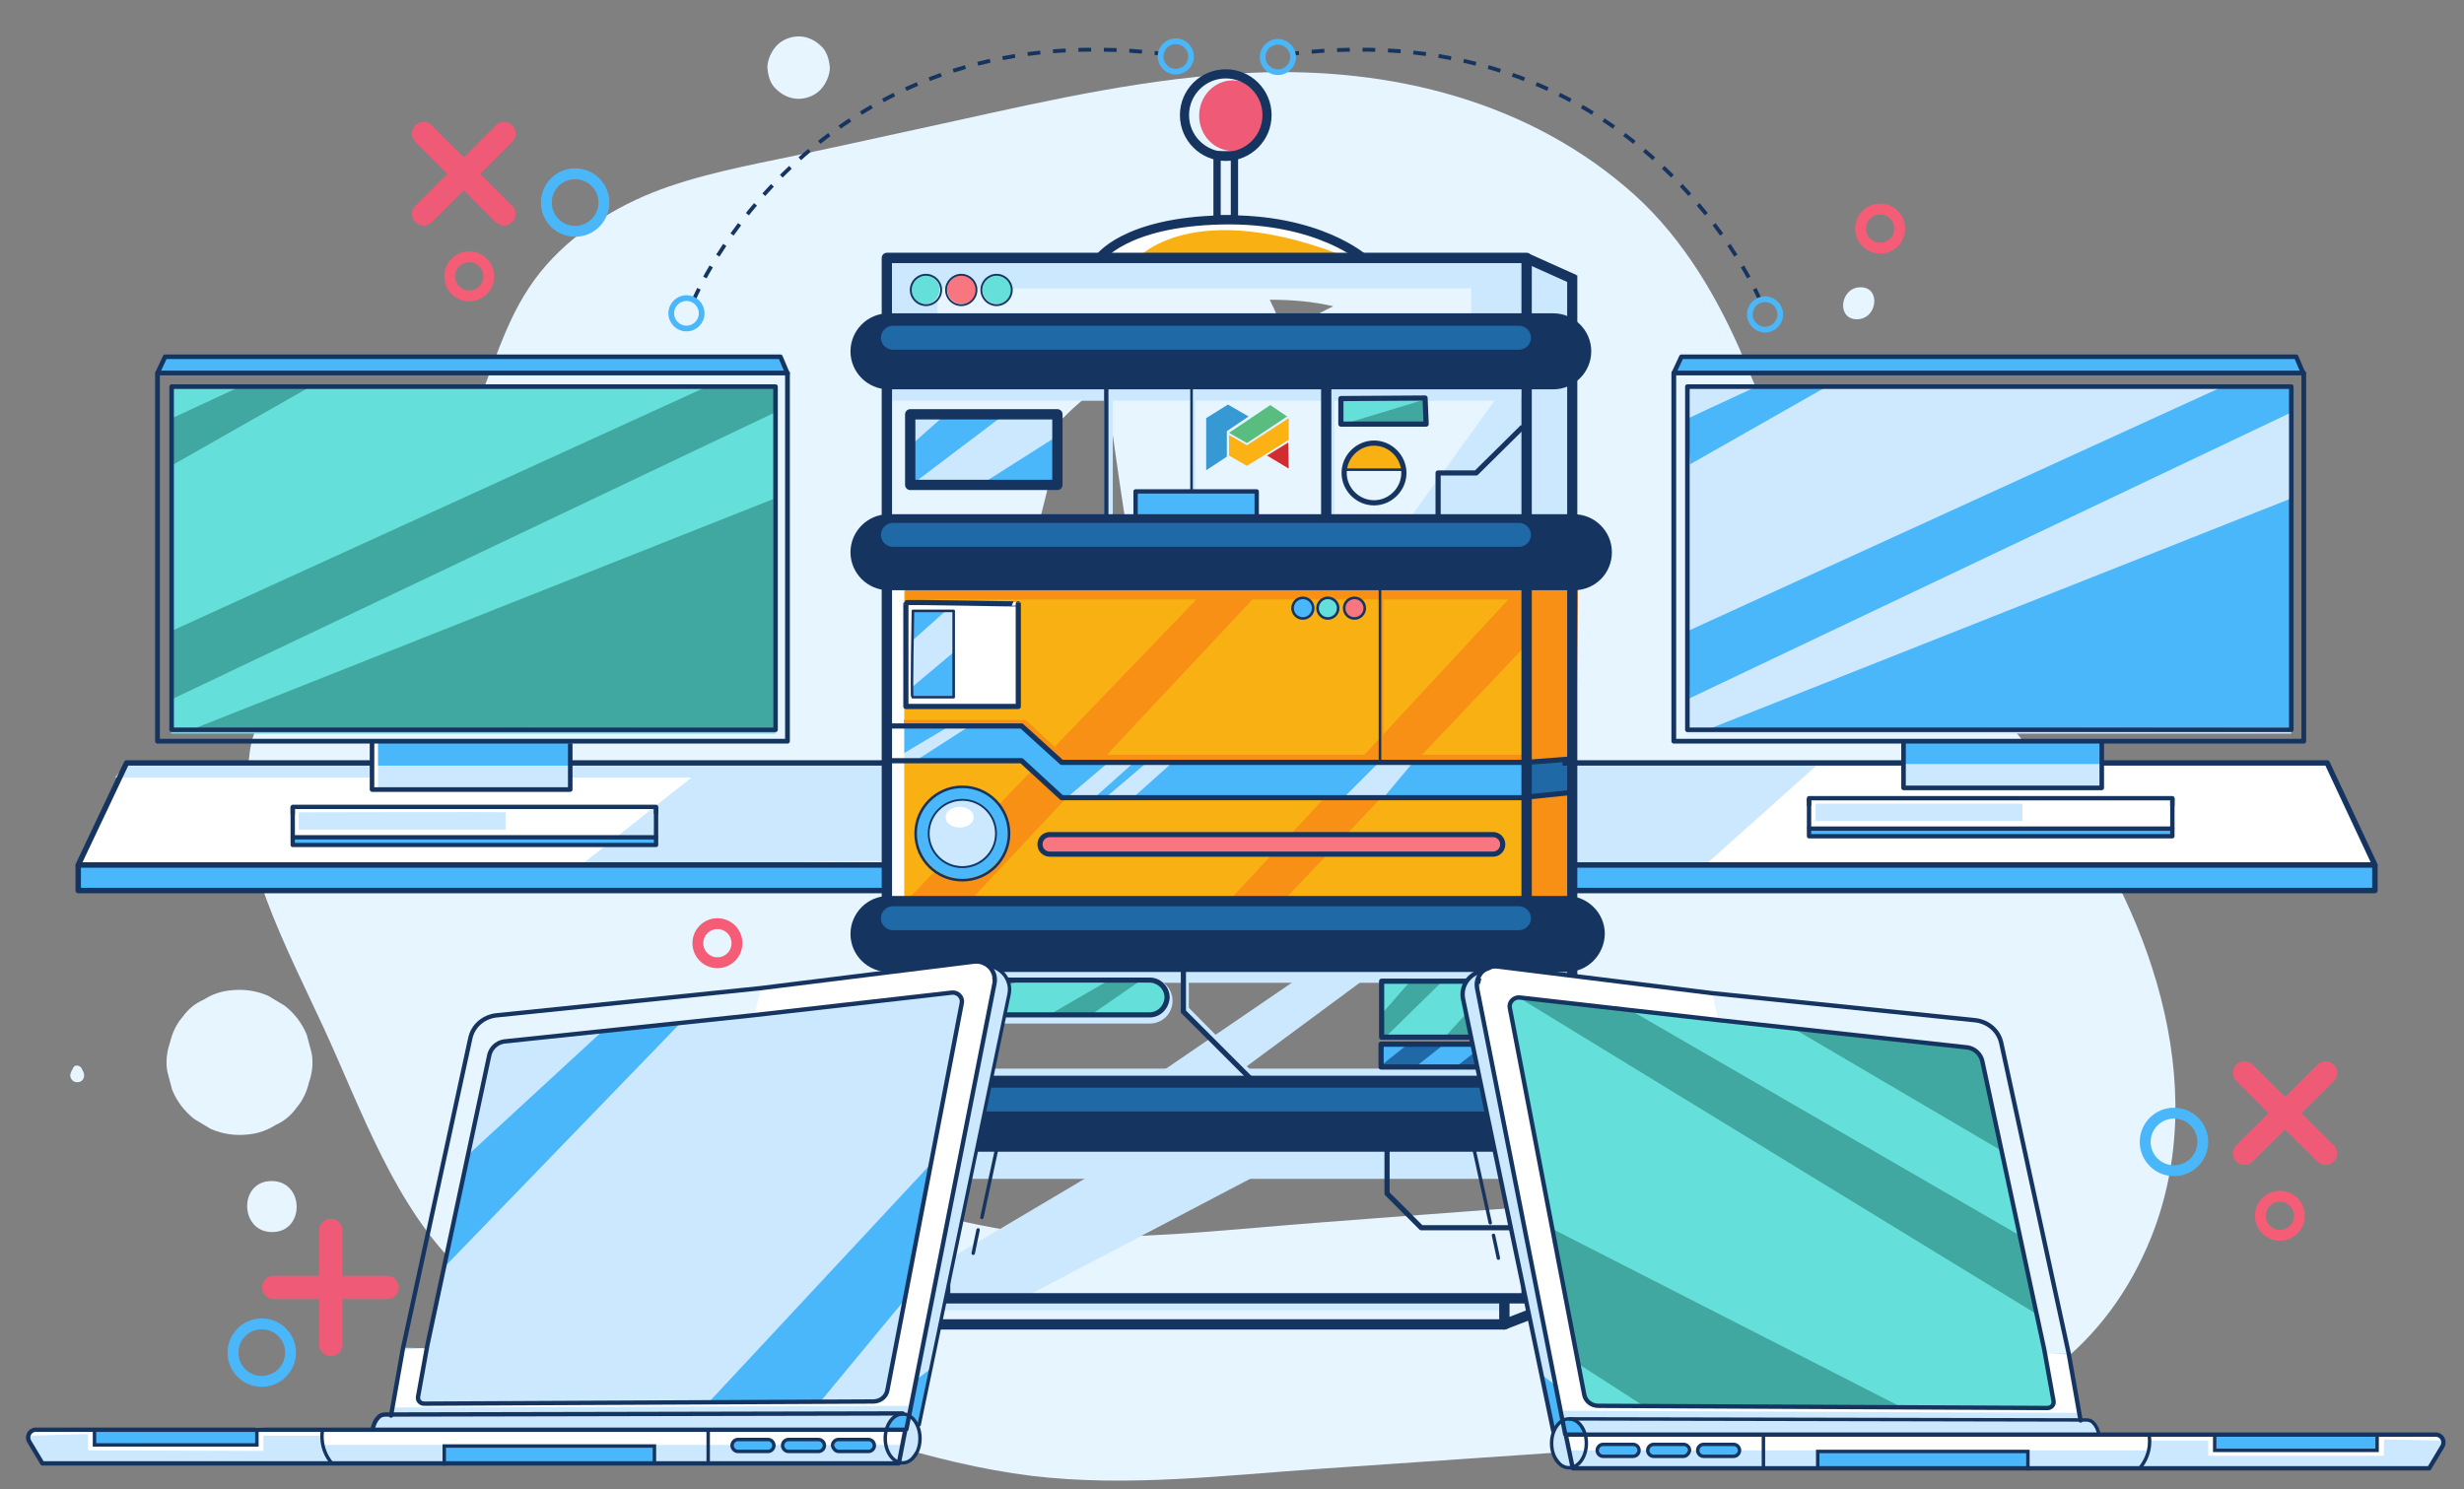 <?xml version="1.0" encoding="utf-8"?>
<!-- Generator: Adobe Illustrator 23.0.3, SVG Export Plug-In . SVG Version: 6.00 Build 0)  -->
<svg version="1.1" id="Layer_2" xmlns="http://www.w3.org/2000/svg" xmlns:xlink="http://www.w3.org/1999/xlink" x="0px" y="0px"
	 viewBox="0 0 453.7 274.3" style="enable-background:new 0 0 453.7 274.3;" xml:space="preserve">
<rect x="0" y="0" width="453.7" height="274.3" fill="#808080" stroke="none"/>
<style type="text/css">
	.st0{fill:#E6F5FF;}
	.st1{fill:#CEE8FE;}
	.st2{fill:#49B7FA;}
	.st3{fill:#EF5A77;}
	.st4{fill:#F8B012;}
	.st5{fill:#FFFFFF;}
	.st6{fill:none;stroke:#163460;stroke-linejoin:round;stroke-miterlimit:10;}
	.st7{fill:#CCE8FE;}
	.st8{fill:none;stroke:#EF5A77;stroke-width:4.286;stroke-linecap:round;stroke-linejoin:round;stroke-miterlimit:10;}
	.st9{fill:none;stroke:#49B7FA;stroke-width:2;stroke-linejoin:round;stroke-miterlimit:10;}
	.st10{fill:none;stroke:#F55C76;stroke-width:2;stroke-linejoin:round;stroke-miterlimit:10;}
	.st11{fill:none;stroke:#163460;stroke-width:1.682;stroke-linejoin:round;stroke-miterlimit:10;}
	.st12{fill:none;stroke:#163460;stroke-width:1.343;stroke-linejoin:round;stroke-miterlimit:10;}
	.st13{fill:none;stroke:#163460;stroke-width:1.682;stroke-linecap:round;stroke-linejoin:round;stroke-miterlimit:10;}
	.st14{fill:#F79014;}
	.st15{fill:#2069A7;}
	.st16{fill:#65DFD9;}
	.st17{fill:#40A8A0;}
	.st18{fill:#F8767F;}
	.st19{fill:none;stroke:#163460;stroke-width:1.903;stroke-linejoin:round;stroke-miterlimit:10;}
	.st20{fill:none;stroke:#163460;stroke-width:1.869;stroke-linejoin:round;stroke-miterlimit:10;}
	.st21{fill:#163460;}
	.st22{fill:none;stroke:#163460;stroke-width:1.894;stroke-linejoin:round;stroke-miterlimit:10;}
	.st23{fill:none;stroke:#163460;stroke-width:0.952;stroke-linejoin:round;stroke-miterlimit:10;}
	.st24{fill:none;stroke:#163460;stroke-width:0.476;stroke-linecap:round;stroke-linejoin:round;stroke-miterlimit:10;}
	.st25{fill:none;stroke:#163460;stroke-width:0.343;stroke-linecap:round;stroke-linejoin:round;stroke-miterlimit:10;}
	.st26{fill:none;stroke:#163460;stroke-width:1.903;stroke-linecap:round;stroke-linejoin:round;stroke-miterlimit:10;}
	.st27{fill:none;stroke:#163460;stroke-width:0.8;stroke-linecap:round;stroke-linejoin:round;stroke-miterlimit:10;}
	.st28{fill:none;stroke:#163460;stroke-width:0.838;stroke-linejoin:round;stroke-miterlimit:10;}
	.st29{clip-path:url(#XMLID_2_);fill:#40A8A0;}
	.st30{fill:none;stroke:#163460;stroke-width:0.632;stroke-miterlimit:10;}
	.st31{fill:none;stroke:#163460;stroke-width:0.632;stroke-linecap:round;stroke-miterlimit:10;}
	.st32{clip-path:url(#XMLID_3_);fill:#49B7FA;}
	.st33{fill:none;stroke:#163460;stroke-width:0.875;stroke-linejoin:round;stroke-miterlimit:10;}
	.st34{fill:none;stroke:#163460;stroke-width:0.714;stroke-linejoin:round;stroke-miterlimit:10;stroke-dasharray:2.344;}
	.st35{fill:none;stroke:#49B7FA;stroke-width:1.051;stroke-linejoin:round;stroke-miterlimit:10;}
	.st36{fill:none;stroke:#163460;stroke-width:0.8;stroke-linejoin:round;stroke-miterlimit:10;}
	.st37{fill:#FCB215;}
	.st38{fill:#D12C30;}
	.st39{fill:#58BD7F;}
	.st40{fill:#3799D4;}
</style>
<g>
	<path class="st0" d="M378.2,143.8c-8.5-11.4-18-21.9-27.6-32.5c-4.3-4.7-8.5-9.4-12.5-14.3c-0.1-0.2-0.2-0.4-0.4-0.6
		c-0.9-1.3-1.8-2.6-2.7-3.9c-2.1-3-4.1-6.1-6-9.2c-0.6-1-3.6-5.9-1.6-2.7c2.1,3.3-0.5-1.4-1-2.3c-1.9-4-3.6-8.1-5.3-12.2
		c-4.7-11.1-11-21.9-20-30.1c-19.3-17.4-45-23.7-70.5-22.6c-18.6,0.8-36.8,4.9-54.9,8.9c-8.4,1.8-16.8,3.7-25.3,5.5
		c-9,2-18.3,3.5-27.1,6.5c-8.5,2.9-16.7,7.7-22.7,14.5c-6.6,7.5-8.8,16-12.4,25c-0.5,1.3-1,2.5-1.7,3.8c-0.2,0.3-0.4,0.6-0.5,1
		c-0.3,0.4-0.6,0.8-0.9,1.2c0,0,0,0,0,0c-0.7,0.4-1.4,0.9-2.1,1.3c-5.1,3-10.7,5-15.7,8.3c-9,5.9-15,15.1-16.3,25.9
		c-0.5,4.3-0.1,8.7,1,12.9c-3.7,2.8-5.7,6.5-6.1,11.1c-0.3,1.8-0.5,3.6-0.7,5.5c-0.1,1.9-0.1,3.8,0.1,5.7c0.7,5.3,2,10.5,3.9,15.5
		c3,8,6.9,15.7,10.5,23.5c6.9,15,13,32.8,25.2,44.4c13.9,13.2,32.8,17.6,50.6,23.1c17.9,5.6,35.8,12.5,54.5,14.8
		c17.5,2.1,35.5-0.1,53-1.3c18-1.2,35.9-2.5,53.9-3.7c17.8-1.2,36-1.5,53.7-3.8c21.3-2.8,37.4-15.2,45.4-34.9
		C407.6,199.5,395.4,166.8,378.2,143.8z M245.5,56.4c-3.2,1.5-6.2,3.4-8.9,5.6c-0.8-2.3-1.7-4.6-2.8-6.8
		C237.8,55.2,241.6,55.5,245.5,56.4z M101.5,116.8c-0.4-0.1-0.7-0.2-1.1-0.2c4.9-2.5,9.5-5.4,13.6-9.4c6.1-6.2,9.3-13.8,12.3-21.8
		c1-2.7,2-5.5,3.3-8.1c0.2-0.4,0.4-0.8,0.7-1.3c0,0,0-0.1,0.1-0.1c0.1-0.1,0.1-0.2,0.2-0.3c0.4-0.4,0.6-0.7,0.8-0.9
		c0.4-0.3,0.9-0.5,1-0.7c0,0,0,0,0,0c-4.5,11.8-9,23.6-13.3,35.5c-2.2,2.5-4.2,5-6.1,7.7c-3.4-0.1-6.9-0.2-10.3-0.4
		C102.3,116.9,101.9,116.9,101.5,116.8z M290.1,221.6c-15.5,1.2-31.1,2.3-46.6,3.5c-14.6,1.1-29.3,2.8-44,2.7
		c-14.8-0.2-29-4.3-43.1-8.6c-8.7-2.7-17.4-5.3-26.1-8c-3-0.9-6.1-1.9-9-3c-0.5-0.2-1-0.4-1.5-0.6c-2.2-0.9-1.9-0.8,0.6,0.3
		c-1.7-0.2-3.8-2.2-5.3-3c-0.2-0.1-0.4-0.2-0.5-0.3c-0.1-0.1-0.1-0.1-0.2-0.2c-1.1-1.3-3.5-3-4-4.7c0.4,0.6,0.8,1.2,1.2,1.8
		c-0.6-0.9-1.1-1.7-1.6-2.6c-0.8-1.3-1.5-2.7-2.2-4.1c-0.7-1.3-1.3-2.6-1.9-3.9c2.3,1.1,5,1.6,7.7,1.2c0.5-0.1,1.1-0.1,1.6-0.2
		c15.4,3.4,31.7,1.9,46.7-4.1c8.3-3.3,12.3-15,8.2-22.9c-1.6-3-3.8-5.3-6.3-6.9c6.6-1.9,11.5-6.9,13.9-13.8
		c3.9-11.3,6.6-23.1,9.9-34.6c1.8-6.2,3.6-12.5,5.1-18.8c1.1-4.5,1.8-9.1,2.8-13.6c0.8-0.7,1.5-1.5,2.3-2.2c1-0.9,2-1.7,3-2.6
		c0.5-0.4,1.2-0.9,1.6-1.1c0.3-0.1,0.6-0.3,1-0.4c0.1,0.7,0.3,1.4,0.4,2.1c0.9,5.4,1.6,10.8,2.4,16.2c1.6,10.3,3,20.6,4.5,30.9
		c2.7,17.9,26.6,22.3,37,8.5c6.8-9.1,8.6-20.3,11.6-31c1.5,4.8,2.9,9.5,4.3,14.3c3.8,12.7,7.5,25.5,11.9,38c0.6,1.6,1.2,3.1,2,4.6
		c-3,3.7-4.4,8.9-2.9,13.5c0.3,2.6,0.5,5.2,0.6,7.8c-2.9,8.4-3.5,17.9-3.7,26.5c-0.2,8.2,7.1,15,14.9,15.8
		c8.3,0.8,15.5-4.5,17.7-12.5c0.6-2.2,1.1-4.4,1.5-6.7c0.7,1.3,1.5,2.5,2.4,3.6c1.5,5.7,3,11.5,4.7,17.2
		C305,220.5,297.5,221.1,290.1,221.6z M312.5,219.9c2.2-0.8,4.3-1.6,6.5-2.5c1.6,0.8,3.3,1.4,5.1,1.6
		C320.2,219.4,316.4,219.7,312.5,219.9z"/>
	<path class="st1" d="M310.6,71.1v64h111.3V71.2C421.9,71.2,310.4,70.8,310.6,71.1z"/>
	<polyline class="st2" points="314.8,134.2 421.6,91.9 421.6,134 	"/>
	<polyline class="st2" points="311.1,128.6 421.8,76 421.9,71.2 409.5,71.1 310.8,116.2 	"/>
	<polyline class="st2" points="311.2,85.5 336,71.4 323.2,71.3 310.7,77.1 	"/>
	<path class="st0" d="M57.4,194c-0.3-1.1-0.6-2.2-0.9-3.4c-0.9-2.2-2.3-4-4.1-5.4c-1-0.6-2-1.2-3-1.8c-2.3-1-4.6-1.3-7.1-1
		c-1.8,0.2-3.4,0.8-4.8,1.7c-1.6,0.7-2.9,1.8-3.9,3.2c-1.2,1.4-1.9,3-2.3,4.7c-0.6,1.7-0.8,3.5-0.5,5.3c0.3,1.1,0.6,2.2,0.9,3.4
		c0.9,2.2,2.3,4,4.1,5.4c1,0.6,2,1.2,3,1.8c2.3,1,4.6,1.3,7.1,1c1.8-0.2,3.4-0.8,4.8-1.7c1.6-0.7,2.9-1.8,3.9-3.2
		c1.2-1.4,1.9-3,2.3-4.7C57.5,197.6,57.7,195.8,57.4,194z"/>
	<path class="st0" d="M50,217.5c-6.1,0-5.9,9.4,0.1,9.4C56.2,226.9,56.1,217.5,50,217.5z"/>
	<path class="st0" d="M15.3,197.3c-0.1-0.2-0.2-0.4-0.3-0.6c-0.3-0.5-1.2-0.7-1.5-0.1c-0.1,0.3-0.3,0.5-0.4,0.8
		c-0.5,0.9,0.2,2,1.2,1.9C15.3,199.3,15.8,198.2,15.3,197.3z"/>
	<path class="st0" d="M151.2,8.5c-1.1-1.1-2.6-1.8-4.1-1.8c-1.5,0-3,0.6-4,1.6c-1,1-1.8,2.7-1.8,4.1c0.1,1.5,0.5,3,1.6,4
		c1.1,1.1,2.6,1.8,4.1,1.8c1.5,0,3-0.6,4-1.6c1-1,1.8-2.7,1.8-4.1C152.7,11.1,152.3,9.5,151.2,8.5z"/>
	<path class="st0" d="M342.6,52.9c-3.8,0-4.5,5.9-0.7,5.9C345.7,58.8,346.4,52.9,342.6,52.9z"/>
	<ellipse class="st3" cx="227" cy="21.3" rx="6.2" ry="6.5"/>
	<path class="st4" d="M203.1,47.4h47.5c0,0-7.8-6.5-21-6.8c-13.2-0.3-18.9,2.2-18.9,2.2l-3.3,1"/>
	<path class="st5" d="M209.2,47.8c0,0,10.1-12.2,39.9,0l1.5-0.4l-2-1.5l-5.4-2.2l-5.1-1.3l-5.9-1.4l-5.6-0.3l-5-0.2l-3,0.1l-5.9,1.2
		l-3.2,1.2l-3,1.2l-2.6,1.6l-0.7,1.3"/>
	<rect x="14.4" y="159.3" class="st2" width="148.7" height="4.4"/>
	<rect x="290" y="159" class="st2" width="146.8" height="4.7"/>
	<polyline class="st2" points="309.8,65.5 308.5,68.5 423.8,68.5 422.6,65.6 	"/>
	<polyline class="st2" points="30.4,65.7 29.3,68.8 144.6,68.6 143.7,65.8 	"/>
	<polyline class="st5" points="23.2,140.7 153.9,140.7 154,159.4 14.5,159.2 	"/>
	<polyline class="st6" points="437.3,159.3 437.3,164 288.6,164 	"/>
	<polyline class="st5" points="291.6,159.4 437.1,158.9 428.2,140.3 295.8,140.7 	"/>
	<polyline class="st7" points="314.2,159.1 334.9,140.6 290,140.6 290,159.7 312,159.7 	"/>
	<polyline class="st7" points="135,143.2 21.2,143.2 23.3,140.5 138,140.4 	"/>
	<polyline class="st7" points="107,159.3 130.6,140.6 164,140.5 163.3,158.6 	"/>
	<polyline class="st6" points="164,140.5 23.3,140.5 14.4,159.3 162.6,159.3 	"/>
	<g>
		<line class="st8" x1="60.9" y1="226.6" x2="60.9" y2="247.6"/>
		<line class="st8" x1="71.3" y1="237.1" x2="50.4" y2="237.1"/>
	</g>
	<circle class="st9" cx="48.2" cy="249.1" r="5.3"/>
	<g>
		<line class="st8" x1="78" y1="24.6" x2="92.8" y2="39.4"/>
		<line class="st8" x1="78" y1="39.4" x2="92.8" y2="24.6"/>
	</g>
	<circle class="st9" cx="105.9" cy="37.3" r="5.3"/>
	<circle class="st10" cx="86.4" cy="50.9" r="3.6"/>
	<circle class="st10" cx="132.1" cy="173.7" r="3.6"/>
	<circle class="st10" cx="346.2" cy="42.1" r="3.6"/>
	<g>
		<line class="st8" x1="428.2" y1="197.6" x2="413.3" y2="212.4"/>
		<line class="st8" x1="428.2" y1="212.4" x2="413.3" y2="197.6"/>
	</g>
	<circle class="st9" cx="400.3" cy="210.3" r="5.3"/>
	<circle class="st10" cx="419.8" cy="223.9" r="3.6"/>
	<path class="st11" d="M202.4,47.6c0,0,4.6-6.7,22.5-7.1c17.9-0.4,26.3,7.2,26.3,7.2"/>
	<rect x="224.1" y="28.5" class="st12" width="3.2" height="11.8"/>
	<path class="st13" d="M225.7,28.8L225.7,28.8c-4.2,0-7.6-3.4-7.6-7.6v0c0-4.2,3.4-7.6,7.6-7.6h0c4.2,0,7.6,3.4,7.6,7.6v0
		C233.3,25.4,229.9,28.8,225.7,28.8z"/>
	<g>
		<path class="st7" d="M211.7,188.5h-43.8c-2.3,0-4.2-1.9-4.2-4.2v0c0-2.3,1.9-4.2,4.2-4.2h43.8c2.3,0,4.2,1.9,4.2,4.2v0
			C215.9,186.7,214,188.5,211.7,188.5z"/>
		<path class="st4" d="M164.4,170.3"/>
		<polyline class="st4" points="163.2,167.8 163.2,105.6 281.1,105.6 281.1,170.6 		"/>
		<polyline class="st14" points="278.3,109.8 226.3,165.9 236.3,165.9 281,118.8 281,110.2 		"/>
		<polyline class="st14" points="166.8,166 220.4,110.3 230.7,110.3 177.1,167.5 		"/>
		<polyline class="st2" points="163.1,133.7 188.1,133.7 195.4,140.2 281.1,140.2 281.1,147.2 195.9,146.7 188.2,140.3 163.2,140.2 
					"/>
		<polyline class="st14" points="281.1,105.6 281.1,169.3 289.9,167.4 290.6,105.9 		"/>
		<polyline class="st5" points="166.9,110.9 187.5,110.9 187.5,130.1 166.8,130.1 		"/>
		<polyline class="st15" points="281.6,140.7 281.4,146.6 289.2,145.9 289,139.9 		"/>
		<polyline class="st7" points="280.6,69.6 280.6,98.4 285.2,98.4 289.9,98.4 289.9,68.5 289.9,51.4 280.7,48.1 		"/>
		<polyline class="st7" points="281.1,175 281.1,238.1 290.7,234.7 288.8,174.8 		"/>
		<polyline class="st7" points="168.2,76.6 168.2,89 193.5,89 194.9,87.5 194.5,76.1 		"/>
		<polyline class="st16" points="166.6,186.4 167.9,187 212.8,186.8 214.6,185 214.5,182.8 213.8,181.3 210.7,180.3 168.2,180.3 
			165.7,181.6 165.3,184.3 		"/>
		<polyline class="st16" points="254.6,180.8 254.6,191.1 277.9,191.1 277.9,180.8 		"/>
		<polyline class="st2" points="254.4,192.5 254.4,196.3 278,196.3 278,192.9 277.4,192.4 		"/>
		<polyline class="st7" points="163.7,73.8 280,73.8 280,70.6 223.3,70.6 164.5,70.6 		"/>
		<polyline class="st7" points="204.9,73 204.9,96.3 203.3,96.3 203.3,72.6 		"/>
		<polyline class="st7" points="220.1,73 220.1,90.4 219.3,90.4 219.3,72.2 		"/>
		<polyline class="st7" points="245.7,73.1 245.7,95.6 244.9,95.6 244.9,73.4 		"/>
		<polyline class="st7" points="209.9,95.4 209.9,91.3 230.6,91.3 230.6,95.9 231.3,95.9 231.3,90.5 209.1,90.5 209.1,97.4 		"/>
		<polyline class="st7" points="265.8,95.7 265.8,88.1 272.5,88.1 280.6,79.7 280.7,78.1 276,83.3 271.8,87.2 265.1,87.4 
			264.9,96.5 		"/>
		<polyline class="st7" points="163.6,181 281.1,181 281.1,175.8 170.8,175.8 161.7,175.8 		"/>
		<polyline class="st7" points="218.9,179.8 218.9,185.6 231.9,198.7 229.9,198.9 217.8,186.1 218.1,178.9 		"/>
		<polyline class="st7" points="162.4,217.1 281,217.1 281,208.1 162.1,208.1 		"/>
		<polyline class="st7" points="175.7,216.3 175.7,239 174.5,239 174.5,214.9 		"/>
		<polyline class="st7" points="163.3,196.8 281,196.8 281,201.3 163.1,201.3 		"/>
		<polyline class="st7" points="170.4,241.3 276.4,241.3 276.6,239 169.5,239.2 		"/>
		<polyline class="st7" points="163.6,238.5 203.4,214.9 235.7,214.2 187.1,239.7 		"/>
		<polyline class="st17" points="168.4,186.4 187.1,180.9 172.6,180.9 165.3,183.6 165.4,185.3 166.5,186 167.1,186.5 		"/>
		<polyline class="st17" points="193.7,186.6 203.7,180.8 209.7,180.8 201.3,186.6 		"/>
		<polyline class="st17" points="254.7,186.4 259.6,180.8 265.5,180.8 255.4,190.7 254.6,190.6 		"/>
		<polyline class="st17" points="266.4,190.6 275.2,180.9 278.3,180.9 277.9,183.4 270.9,190.6 		"/>
		<polyline class="st15" points="254.2,196.3 259.1,192.4 265.8,192.4 260.6,196.5 		"/>
		<polyline class="st15" points="268.3,196.3 273.2,192.5 276.2,192.5 270.8,196.5 		"/>
		<polyline class="st7" points="164.6,139.8 174.7,133.8 178.4,133.8 168.9,139.9 		"/>
		<polyline class="st7" points="196.2,147.1 204.1,140.4 208.8,140.4 201.3,147.1 		"/>
		<polyline class="st7" points="203.3,147.1 211.2,140.4 215.9,140.4 208.4,147.1 		"/>
		<polyline class="st7" points="247.4,146.9 253.8,140.5 260.1,140.5 255,146.6 		"/>
		<rect x="163.2" y="106.9" class="st5" width="3.3" height="62.3"/>
		<polyline class="st7" points="168.2,112.6 168.2,128.4 175.4,128.4 175.4,112.5 		"/>
		<polyline class="st14" points="166.7,104.8 166.7,110.4 284.7,110.4 284.8,106.4 		"/>
		<circle class="st2" cx="177.2" cy="153.4" r="8.4"/>
		<circle class="st7" cx="177.2" cy="153.4" r="6.1"/>
		<rect x="254.2" y="109.7" class="st14" width="0.5" height="30.7"/>
		<polyline class="st2" points="181.3,88.8 193.9,80.8 193.9,89.4 		"/>
		<polyline class="st2" points="168.2,89 184.6,76.6 173.8,76.6 167.5,82.2 		"/>
		<ellipse class="st5" cx="176.7" cy="150.5" rx="2.6" ry="1.9"/>
		<polyline class="st14" points="202.1,139 280.9,139 280.9,140.3 201.1,140.3 		"/>
		<polyline class="st14" points="166.4,132.6 188.9,132.6 196.2,139.4 195.4,140.2 188,133.9 166.5,133.9 		"/>
		<path class="st18" d="M274.7,157.5h-81c-1,0-1.8-0.8-1.8-1.8l0,0c0-1,0.8-1.8,1.8-1.8h81c1,0,1.8,0.8,1.8,1.8l0,0
			C276.5,156.6,275.7,157.5,274.7,157.5z"/>
		<polyline class="st2" points="168.3,117.7 173.9,112.7 168.2,112.7 168.2,117.7 		"/>
		<polyline class="st2" points="175.5,120.2 168.1,126.4 168.1,128.2 175.6,128.2 		"/>
		<path class="st7" d="M257.5,94"/>
		<polyline class="st7" points="258.4,97.1 275.7,73.1 281.5,73.3 281.4,96.6 		"/>
		<polyline class="st7" points="212.5,198.3 239.3,180 251.7,180 226,199 		"/>
		<polyline class="st2" points="209.2,95.6 209.2,90.5 231.5,90.5 231.5,95.5 		"/>
		<polyline class="st4" points="247.7,86.4 258.7,86.4 257.2,83.6 254.8,81.8 251.7,81.6 248.7,83.4 		"/>
		<polyline class="st16" points="247,78.1 262.4,78.1 262.4,73.6 246.9,73.6 		"/>
		<polyline class="st7" points="172.6,59.8 172.6,53.1 270.9,53.1 270.9,63.3 281,63.3 281,48.3 164.4,48.3 164.4,62.1 		"/>
		<circle class="st16" cx="170.3" cy="53.3" r="2.7"/>
		<circle class="st18" cx="177.1" cy="53.3" r="2.7"/>
		<circle class="st16" cx="183.6" cy="53.3" r="2.7"/>
		<polyline class="st17" points="247.4,78.1 262.6,73.5 262.4,78.1 		"/>
		<circle class="st2" cx="240" cy="112" r="1.9"/>
		<circle class="st16" cx="244.5" cy="112" r="1.9"/>
		<circle class="st18" cx="249.4" cy="112" r="1.9"/>
		<path class="st2" d="M162.2,133.1"/>
		<g>
			<rect x="163.3" y="47.5" class="st19" width="117.8" height="191.6"/>
			<line class="st20" x1="289.5" y1="50.7" x2="289.5" y2="235.5"/>
			<line class="st20" x1="281" y1="47.5" x2="289.9" y2="51.5"/>
			<line class="st20" x1="281" y1="239.1" x2="290" y2="234.6"/>
			<path class="st21" d="M286,71.7H163.6c-3.8,0-7-3.1-7-7v0c0-3.8,3.1-7,7-7H286c3.8,0,7,3.1,7,7v0C293,68.5,289.9,71.7,286,71.7z"
				/>
			<path class="st21" d="M289.8,108.7H163.6c-3.8,0-7-3.1-7-7v0c0-3.8,3.1-7,7-7h126.2c3.8,0,7,3.1,7,7v0
				C296.8,105.6,293.7,108.7,289.8,108.7z"/>
			<path class="st21" d="M288.5,179H163.6c-3.8,0-7-3.1-7-7v0c0-3.8,3.1-7,7-7h124.9c3.8,0,7,3.1,7,7v0
				C295.4,175.9,292.3,179,288.5,179z"/>
			<path class="st21" d="M287.4,212.1H163.6c-3.8,0-7-3.1-7-7v0c0-3.8,3.1-7,7-7h123.7c3.8,0,7,3.1,7,7v0
				C294.3,208.9,291.2,212.1,287.4,212.1z"/>
			<path class="st21" d="M279.4,57.9"/>
			<rect x="167.6" y="76.3" class="st22" width="27.1" height="13"/>
			<line class="st22" x1="244.2" y1="67.5" x2="244.2" y2="97.4"/>
			<polygon class="st23" points="246.9,73.4 246.9,78.1 262.6,78.1 262.4,73.3 			"/>
			<path class="st23" d="M253,92.6L253,92.6c-3,0-5.5-2.5-5.5-5.5v0c0-3,2.5-5.5,5.5-5.5l0,0c3,0,5.5,2.5,5.5,5.5v0
				C258.5,90.1,256,92.6,253,92.6z"/>
			<polyline class="st23" points="264.8,98.4 264.8,87.1 271.8,87.1 280.4,78.6 			"/>
			<polyline class="st23" points="162.9,133.7 188.1,133.7 195.5,140.4 281.1,140.4 288.9,139.8 			"/>
			<polyline class="st23" points="162.9,140.1 188.1,140.1 195.5,146.9 281.1,146.9 			"/>
			<line class="st23" x1="280.9" y1="146.8" x2="288.8" y2="146"/>
			<path class="st23" d="M166.8,111v19.1h20.7v-18.9C187.6,111.3,166.6,110.8,166.8,111z"/>
			<line class="st23" x1="174.5" y1="210" x2="174.5" y2="239.2"/>
			<polyline class="st23" points="255.4,207.7 255.4,219.8 261.7,226.1 280.9,226.1 289.5,224.4 			"/>
			<polyline class="st23" points="217.9,172 217.9,186.3 233.1,201.5 			"/>
			<path class="st23" d="M211.7,186.9h-43.3c-1.7,0-3.2-1.4-3.2-3.2v0c0-1.7,1.4-3.2,3.2-3.2h43.3c1.7,0,3.2,1.4,3.2,3.2v0
				C214.8,185.5,213.4,186.9,211.7,186.9z"/>
			<rect x="254.4" y="180.7" class="st23" width="23.6" height="10.3"/>
			<rect x="254.3" y="192.3" class="st23" width="23.9" height="4.2"/>
			<path class="st24" d="M168,128.4h7.6v-15.9h-7.5C168.1,112.5,167.8,128.3,168,128.4z"/>
			<circle class="st24" cx="177.2" cy="153.5" r="8.6"/>
			<circle class="st25" cx="177.2" cy="153.5" r="6.2"/>
			<path class="st23" d="M274.9,157.3h-81.6c-1,0-1.8-0.8-1.8-1.8l0,0c0-1,0.8-1.8,1.8-1.8h81.6c1,0,1.8,0.8,1.8,1.8l0,0
				C276.7,156.5,275.9,157.3,274.9,157.3z"/>
			<circle class="st25" cx="170.5" cy="53.4" r="2.8"/>
			<circle class="st25" cx="177" cy="53.4" r="2.8"/>
			<circle class="st25" cx="183.5" cy="53.4" r="2.8"/>
			<polyline class="st26" points="169.6,239.5 169.6,243.9 277,243.9 285.5,240.6 285.5,237.3 			"/>
			<line class="st26" x1="277" y1="243.9" x2="277" y2="239.3"/>
			<line class="st27" x1="203.7" y1="68.7" x2="203.7" y2="97.1"/>
			<polyline class="st27" points="209.1,96.8 209.1,90.5 231.4,90.5 231.4,97.2 			"/>
			<path class="st27" d="M266.9,97.1"/>
		</g>
		<line class="st24" x1="247.5" y1="86.5" x2="258.3" y2="86.5"/>
		<line class="st24" x1="219.4" y1="90.4" x2="219.4" y2="71"/>
		<line class="st24" x1="254.1" y1="106.5" x2="254.1" y2="140.2"/>
		<circle class="st24" cx="249.4" cy="112" r="1.9"/>
		<circle class="st24" cx="244.5" cy="112" r="1.9"/>
		<circle class="st24" cx="239.9" cy="112" r="1.9"/>
		<path class="st15" d="M279.7,64.4H164.4c-1.2,0-2.2-1-2.2-2.2v0c0-1.2,1-2.2,2.2-2.2h115.3c1.2,0,2.2,1,2.2,2.2v0
			C281.9,63.4,280.9,64.4,279.7,64.4z"/>
		<path class="st15" d="M279.7,100.7H164.4c-1.2,0-2.2-1-2.2-2.2v0c0-1.2,1-2.2,2.2-2.2h115.3c1.2,0,2.2,1,2.2,2.2v0
			C281.9,99.7,280.9,100.7,279.7,100.7z"/>
		<path class="st15" d="M279.7,171.3H164.4c-1.2,0-2.2-1-2.2-2.2l0,0c0-1.2,1-2.2,2.2-2.2h115.3c1.2,0,2.2,1,2.2,2.2l0,0
			C281.9,170.3,280.9,171.3,279.7,171.3z"/>
		<path class="st15" d="M279.7,204.7H164.4c-1.2,0-2.2-1-2.2-2.2l0,0c0-1.2,1-2.2,2.2-2.2h115.3c1.2,0,2.2,1,2.2,2.2l0,0
			C281.9,203.7,280.9,204.7,279.7,204.7z"/>
	</g>
	<path class="st28" d="M301.2,129.4"/>
	<g>
		<g>
			<defs>
				<polygon id="XMLID_23_" points="278,185.7 291.9,257.1 293,258.8 294.3,259.1 377.2,259.4 378,259 378.1,258 364.7,195.2 
					364.2,193.8 362.5,192.8 282.1,184 279.8,183.8 278.5,184.4 277.8,185.7 				"/>
			</defs>
			<use xlink:href="#XMLID_23_"  style="overflow:visible;fill:#65DFD9;"/>
			<clipPath id="XMLID_2_">
				<use xlink:href="#XMLID_23_"  style="overflow:visible;"/>
			</clipPath>
			<polyline class="st29" points="323.9,185.7 371.4,213.6 373.7,189.2 359.7,183.3 			"/>
			<polyline class="st29" points="297.2,184.3 377.2,230.6 378.6,244.2 279.8,183.8 			"/>
			<polyline class="st29" points="281.5,224.1 360.6,264.5 308.2,262.5 275,241.1 			"/>
		</g>
		<polyline class="st5" points="288.4,264.1 289.7,270.4 394.1,270.4 447.3,270.5 449.4,267.1 450,265.6 449.3,264.4 397.2,264.2 
			385,264.1 288.3,264.2 		"/>
		<polyline class="st7" points="376.5,249.2 380.9,249.2 381.9,255 377.4,254.7 		"/>
		<path class="st5" d="M287.9,261.3l2,0.1l91.6,0.3l1.4-0.1l-1.9-12.1l-3.7-0.3l-0.8,0.5l1.4,7.6l0,1.6l-0.7,0.7l-82.8-0.5
			c0,0-2.1-0.4-2.3-0.9c-0.1-0.5-1.2-4.4-1.2-4.4L278,185.5c0,0,0.4-2.2,2.2-1.7c1.8,0.5,36.2,4.1,36.2,4.1l-1.2-5l-40-4.9
			c0,0-2,0.6-2.2,1.3c-0.2,0.7-0.8,3.3-0.8,3.3l1,4l14.7,74.5L287.9,261.3z"/>
		<polyline class="st7" points="285.7,267.1 395.6,267.1 395.7,264 448.8,264.3 449.9,265.5 449.6,266 447.5,270.3 289.7,270.4 
			288,270.2 		"/>
		<path class="st7" d="M289.7,269.4l-17.2-86.6l-0.4-1.8l0.8-1.8l0.9-0.5l-0.7-0.1l-2.8,1.6c0,0-1,2.5-1,3.1s16.8,80.4,16.8,80.4
			s-0.6,2.2-0.4,2.9"/>
		<path class="st2" d="M339.3,236.3"/>
		<polyline class="st2" points="407.8,264.2 407.8,267.2 437.6,267.2 437.6,264.2 		"/>
		<path class="st2" d="M300.5,268.2h-5.3c-0.6,0-1-0.5-1-1l0,0c0-0.6,0.5-1,1-1h5.3c0.6,0,1,0.5,1,1l0,0
			C301.6,267.7,301.1,268.2,300.5,268.2z"/>
		<path class="st2" d="M309.8,268.2h-5.3c-0.6,0-1-0.5-1-1l0,0c0-0.6,0.5-1,1-1h5.3c0.6,0,1,0.5,1,1l0,0
			C310.8,267.7,310.4,268.2,309.8,268.2z"/>
		<path class="st2" d="M319.1,268.2h-5.3c-0.6,0-1-0.5-1-1l0,0c0-0.6,0.5-1,1-1h5.3c0.6,0,1,0.5,1,1l0,0
			C320.1,267.7,319.7,268.2,319.1,268.2z"/>
		<polyline class="st2" points="334.6,270.4 334.6,267.3 373.2,267.3 373.2,270.6 		"/>
		<path class="st7" d="M288.1,261.4c0,0,2.1-0.2,2.6,0.5s1.2,2.5,1.2,2.5l94.6-0.3c0,0-0.4-2.2-2.2-2.7"/>
		<polyline class="st5" points="396,265.3 406.6,265.3 406.6,268.1 438.9,268.1 439,265.1 450,265.3 449.3,264.4 437.4,264 
			437.7,266.8 408.1,267.1 408,263.9 395.7,264.2 		"/>
		<path class="st2" d="M287.8,261.5l0.5,2.7h3.6C291.9,264.2,290.5,260.1,287.8,261.5z"/>
		<path class="st2" d="M283.9,253.2l2.5,1.9l1.4,6.4c0,0-1.7,1.9-1.8,2.1"/>
		<polyline class="st7" points="287.4,259.8 382.7,260.2 383.3,261.6 288.7,261.4 287.8,261.5 		"/>
		<path class="st5" d="M291.6,264.6"/>
		<path class="st27" d="M289.6,270.4h157.7l2.4-4c0.6-1-0.1-2.2-1.2-2.2H288.3L289.6,270.4z"/>
		<path class="st30" d="M288.9,261.3l95.3,0.2c0.5,0,1,0.2,1.3,0.6c0.4,0.4,0.8,1.1,1,2.2"/>
		<ellipse class="st30" cx="288.9" cy="265.8" rx="3.2" ry="4.5"/>
		<path class="st27" d="M316.7,187.9l-36.9-4.2c-1.1-0.1-2,0.9-1.8,1.9l13.7,71.2c0.2,1.2,1.3,2.1,2.6,2.1l82.7,0.4
			c0.7,0,1.3-0.6,1.1-1.4l-1.7-9.4L365,195.4c-0.3-1.3-1.4-2.3-2.7-2.5L316.7,187.9z"/>
		<path class="st27" d="M383.1,261.6l-2.2-12.4l-12.4-57.1c-0.5-2.3-2.4-3.9-4.7-4.2l-48.6-5l-39.4-4.9c-2.4-0.3-4.3,1.8-3.8,4.1
			l16.2,82"/>
		<path class="st30" d="M395.7,264.2c0,0,0.8,3.3-1.8,6.3"/>
		<polyline class="st30" points="407.8,264.4 407.8,267.1 437.7,267.1 437.7,264.4 		"/>
		<line class="st30" x1="324.7" y1="264.4" x2="324.7" y2="270.3"/>
		<path class="st30" d="M300.7,268.2h-5.5c-0.6,0-1.1-0.5-1.1-1.1l0,0c0-0.6,0.5-1.1,1.1-1.1h5.5c0.6,0,1.1,0.5,1.1,1.1l0,0
			C301.8,267.7,301.3,268.2,300.7,268.2z"/>
		<path class="st30" d="M310,268.2h-5.5c-0.6,0-1.1-0.5-1.1-1.1l0,0c0-0.6,0.5-1.1,1.1-1.1h5.5c0.6,0,1.1,0.5,1.1,1.1l0,0
			C311,267.7,310.5,268.2,310,268.2z"/>
		<path class="st30" d="M319.2,268.2h-5.5c-0.6,0-1.1-0.5-1.1-1.1l0,0c0-0.6,0.5-1.1,1.1-1.1h5.5c0.6,0,1.1,0.5,1.1,1.1l0,0
			C320.3,267.7,319.8,268.2,319.2,268.2z"/>
		<polyline class="st30" points="334.7,270.4 334.7,267.3 373.4,267.3 373.4,270.8 		"/>
		<path class="st27" d="M286,263.5L269.4,184c-0.4-2,0.6-3.9,2.4-4.8l2.5-1"/>
		<line class="st31" x1="274.4" y1="225.2" x2="270.5" y2="207.5"/>
		<line class="st31" x1="275" y1="227.5" x2="275.9" y2="231.7"/>
	</g>
	<g>
		<g>
			<defs>
				<polygon id="XMLID_22_" points="177.1,184.8 163.3,256.1 162.2,257.8 160.8,258.1 77.9,258.5 77.1,258.1 77,257.1 90.4,194.2 
					91,192.8 92.7,191.8 173,183.1 175.3,182.8 176.6,183.5 177.4,184.7 				"/>
			</defs>
			<use xlink:href="#XMLID_22_"  style="overflow:visible;fill:#CCE8FE;"/>
			<clipPath id="XMLID_3_">
				<use xlink:href="#XMLID_22_"  style="overflow:visible;"/>
			</clipPath>
			<polyline class="st32" points="172.1,213.6 129.9,258.9 150,259.4 177.3,226.4 			"/>
			<polyline class="st32" points="125.4,188.3 80.8,234.4 85.2,213.6 119.5,182 			"/>
		</g>
		<polyline class="st5" points="166.7,263.2 165.4,269.4 61.1,269.4 7.8,269.5 5.7,266.2 5.1,264.7 5.8,263.4 57.9,263.2 
			70.1,263.2 166.8,263.3 		"/>
		<polyline class="st7" points="78.6,248.3 74.3,248.2 73.2,254 77.8,253.8 		"/>
		<path class="st5" d="M167.2,260.4l-2,0.1l-91.6,0.3l-1.4-0.1l1.9-12.1l3.7-0.3l0.8,0.5l-1.4,7.6l0,1.6l0.7,0.7l82.8-0.5
			c0,0,2.1-0.4,2.3-0.9c0.1-0.5,1.2-4.4,1.2-4.4l13.1-68.2c0,0-0.4-2.2-2.2-1.7c-1.8,0.5-36.2,4.1-36.2,4.1l1.2-5l40-4.9
			c0,0,2,0.6,2.2,1.3s0.8,3.3,0.8,3.3l-1,4l-14.7,74.5L167.2,260.4z"/>
		<polyline class="st7" points="169.4,266.1 59.5,266.1 59.4,263.1 6.3,263.3 5.2,264.6 5.5,265.1 7.6,269.3 165.4,269.5 
			167.1,269.3 		"/>
		<path class="st7" d="M165.4,268.5l17.2-86.6l0.4-1.8l-0.8-1.8l-0.9-0.5l0.7-0.1l2.8,1.6c0,0,1,2.5,1,3.1
			c0,0.6-16.8,80.4-16.8,80.4s0.6,2.2,0.4,2.9"/>
		<path class="st2" d="M115.8,235.3"/>
		<polyline class="st2" points="47.3,263.3 47.3,266.2 17.5,266.2 17.5,263.3 		"/>
		<path class="st2" d="M154.6,267.2h5.3c0.6,0,1-0.5,1-1l0,0c0-0.6-0.5-1-1-1h-5.3c-0.6,0-1,0.5-1,1l0,0
			C153.6,266.8,154,267.2,154.6,267.2z"/>
		<path class="st2" d="M145.3,267.2h5.3c0.6,0,1-0.5,1-1l0,0c0-0.6-0.5-1-1-1h-5.3c-0.6,0-1,0.5-1,1l0,0
			C144.3,266.8,144.7,267.2,145.3,267.2z"/>
		<path class="st2" d="M136,267.2h5.3c0.6,0,1-0.5,1-1l0,0c0-0.6-0.5-1-1-1H136c-0.6,0-1,0.5-1,1l0,0
			C135,266.8,135.5,267.2,136,267.2z"/>
		<polyline class="st2" points="120.6,269.5 120.6,266.4 82,266.4 82,269.6 		"/>
		<path class="st7" d="M167,260.5c0,0-2.1-0.2-2.6,0.5s-1.2,2.5-1.2,2.5l-94.6-0.3c0,0,0.4-2.2,2.2-2.7"/>
		<polyline class="st5" points="59.1,264.4 48.5,264.4 48.5,267.2 16.2,267.1 16.2,264.1 5.1,264.4 5.8,263.4 17.7,263.1 
			17.4,265.9 47,266.1 47.1,262.9 59.4,263.3 		"/>
		<path class="st2" d="M167.3,260.6l-0.5,2.7h-3.6C163.2,263.3,164.6,259.2,167.3,260.6z"/>
		<path class="st2" d="M171.2,252.2l-2.5,1.9l-1.4,6.4c0,0,1.7,1.9,1.8,2.1"/>
		<polyline class="st7" points="167.7,258.9 72.4,259.2 71.8,260.7 166.4,260.4 167.3,260.6 		"/>
		<path class="st5" d="M163.5,263.6"/>
		<path class="st27" d="M165.5,269.5H7.8l-2.4-4c-0.6-1,0.1-2.2,1.2-2.2h160.1L165.5,269.5z"/>
		<path class="st27" d="M166.2,260.3l-95.3,0.2c-0.5,0-1,0.2-1.3,0.6c-0.4,0.4-0.8,1.1-1,2.2"/>
		<ellipse class="st30" cx="166.2" cy="264.9" rx="3.2" ry="4.5"/>
		<path class="st27" d="M138.4,187l36.9-4.2c1.1-0.1,2,0.9,1.8,1.9L163.4,256c-0.2,1.2-1.3,2.1-2.6,2.1l-82.7,0.4
			c-0.7,0-1.3-0.6-1.1-1.4l1.7-9.4l11.4-53.4c0.3-1.3,1.4-2.3,2.7-2.5L138.4,187z"/>
		<path class="st27" d="M72,260.7l2.2-12.4l12.4-57.1c0.5-2.3,2.4-3.9,4.7-4.2l48.6-5l39.4-4.9c2.4-0.3,4.3,1.8,3.8,4.1l-16.2,82"/>
		<path class="st30" d="M59.4,263.3c0,0-0.8,3.3,1.8,6.3"/>
		<polyline class="st30" points="47.3,263.5 47.3,266.1 17.4,266.1 17.4,263.4 		"/>
		<line class="st30" x1="130.4" y1="263.4" x2="130.4" y2="269.4"/>
		<path class="st30" d="M154.4,267.3h5.5c0.6,0,1.1-0.5,1.1-1.1l0,0c0-0.6-0.5-1.1-1.1-1.1h-5.5c-0.6,0-1.1,0.5-1.1,1.1l0,0
			C153.4,266.8,153.9,267.3,154.4,267.3z"/>
		<path class="st30" d="M145.2,267.3h5.5c0.6,0,1.1-0.5,1.1-1.1l0,0c0-0.6-0.5-1.1-1.1-1.1h-5.5c-0.6,0-1.1,0.5-1.1,1.1l0,0
			C144.1,266.8,144.6,267.3,145.2,267.3z"/>
		<path class="st30" d="M135.9,267.3h5.5c0.6,0,1.1-0.5,1.1-1.1l0,0c0-0.6-0.5-1.1-1.1-1.1h-5.5c-0.6,0-1.1,0.5-1.1,1.1l0,0
			C134.8,266.8,135.3,267.3,135.9,267.3z"/>
		<polyline class="st30" points="120.5,269.4 120.5,266.3 81.8,266.3 81.8,269.9 		"/>
		<path class="st30" d="M169.2,262.6l16.6-79.5c0.4-2-0.6-3.9-2.4-4.8l-2.5-1"/>
		<line class="st31" x1="180.8" y1="224.2" x2="184.6" y2="206.6"/>
		<line class="st31" x1="180.1" y1="226.5" x2="179.2" y2="230.8"/>
	</g>
	<path class="st2" d="M22.9,147.2"/>
	<polyline class="st6" points="14.4,159.3 14.4,164 163.2,164 	"/>
	<path class="st6" d="M14.4,164"/>
	<polyline class="st6" points="287.7,140.5 428.5,140.5 437.3,159.3 289.1,159.3 	"/>
	<path class="st6" d="M437.3,164"/>
	<path class="st16" d="M31.5,71.1v64h111.3V71.2C142.7,71.2,31.2,70.8,31.5,71.1z"/>
	<polyline class="st7" points="56.1,130.9 55.3,132.6 120.7,132.6 120,131.1 	"/>
	<path class="st2" d="M68.4,136.8v8.7h36.8v-8.7C105.2,136.8,68.3,136.7,68.4,136.8z"/>
	<polyline class="st7" points="68.6,141 105,141 105,145.9 68.4,145.9 	"/>
	<polyline class="st17" points="35.7,134.2 142.4,91.9 142.4,134 	"/>
	<path class="st2" d="M350.4,136.6v8.7h36.8v-8.7C387.1,136.6,350.2,136.4,350.4,136.6z"/>
	<polyline class="st7" points="350.6,140.7 387,140.7 387,145.6 350.4,145.6 	"/>
	<polyline class="st28" points="350.5,136.3 350.5,145.1 387,145.1 387,136.6 	"/>
	<polyline class="st17" points="32,128.6 142.6,76 142.7,71.2 130.4,71.1 31.6,116.2 	"/>
	<polyline class="st5" points="69.6,145.3 69.6,136.7 68.8,136.7 68.8,145.4 	"/>
	<polyline class="st17" points="32,85.5 56.8,71.4 44,71.3 31.5,77.1 	"/>
	<rect x="29" y="68.7" class="st33" width="116" height="67.8"/>
	<path class="st28" d="M143.7,129.4"/>
	<path class="st28" d="M30.4,129.4"/>
	<path class="st28" d="M145,68.7"/>
	<polyline class="st28" points="29,68.7 30.4,65.7 143.7,65.7 145.1,69 	"/>
	<rect x="31.6" y="71.2" class="st28" width="111.2" height="63.2"/>
	<polyline class="st28" points="68.5,136.5 68.5,145.4 105,145.4 105,136.9 	"/>
	<path class="st34" d="M127.7,55.3c0,0,22-53.1,86.3-45.4"/>
	<path class="st34" d="M324.1,55.3c0,0-22-53.1-86.3-45.4"/>
	<path class="st34" d="M231.7,10.7"/>
	<circle class="st35" cx="126.4" cy="57.7" r="2.8"/>
	<circle class="st35" cx="216.5" cy="10.4" r="2.8"/>
	<rect x="54.1" y="154.2" class="st2" width="66.5" height="1"/>
	<circle class="st35" cx="235.3" cy="10.5" r="2.8"/>
	<circle class="st35" cx="325" cy="57.9" r="2.8"/>
	<rect x="53.9" y="154.2" class="st36" width="66.9" height="1.4"/>
	<polyline class="st36" points="53.9,149.9 53.9,148.6 120.8,148.6 120.8,149.9 	"/>
	<line class="st36" x1="53.9" y1="154.2" x2="53.9" y2="148.6"/>
	<line class="st36" x1="120.8" y1="154.2" x2="120.8" y2="148.6"/>
	<path class="st7" d="M55,149.6v3.2h38.1v-3.2C93.1,149.5,55,149.6,55,149.6z"/>
	<g>
		<rect x="333.4" y="152.7" class="st2" width="66.5" height="1"/>
		<rect x="333.1" y="152.6" class="st36" width="66.9" height="1.4"/>
		<polyline class="st36" points="333.1,148.4 333.1,147 400,147 400,148.4 		"/>
		<line class="st36" x1="333.1" y1="152.6" x2="333.1" y2="147"/>
		<line class="st36" x1="400" y1="152.6" x2="400" y2="147"/>
		<path class="st7" d="M334.3,148v3.2h38.1V148C372.3,148,334.2,148,334.3,148z"/>
	</g>
	<rect x="308.2" y="68.7" class="st33" width="116" height="67.8"/>
	<path class="st28" d="M422.8,129.4"/>
	<path class="st28" d="M424.2,68.7"/>
	<polyline class="st28" points="308.2,68.7 309.6,65.7 422.8,65.7 424.2,69 	"/>
	<rect x="310.7" y="71.2" class="st28" width="111.2" height="63.2"/>
	<path class="st2" d="M30,68.9"/>
	<g>
		<polygon class="st37" points="229.6,82 229.6,82 226.3,80.1 226.3,83.9 229.6,85.8 229.6,85.8 237.3,81 237.3,77 		"/>
		<g id="Polygon_1_2_">
			<polygon class="st38" points="237.2,81.5 233.3,83.9 237.3,86.3 			"/>
		</g>
		<g id="Rectangle_3_2_">
			<polygon class="st39" points="233.9,74.6 226.3,79.7 229.6,81.6 237,76.7 			"/>
		</g>
		<polygon class="st40" points="229.9,76.7 226.1,74.5 222.1,77 222.1,86.6 225.9,84.1 225.9,79.4 		"/>
	</g>
</g>
</svg>

